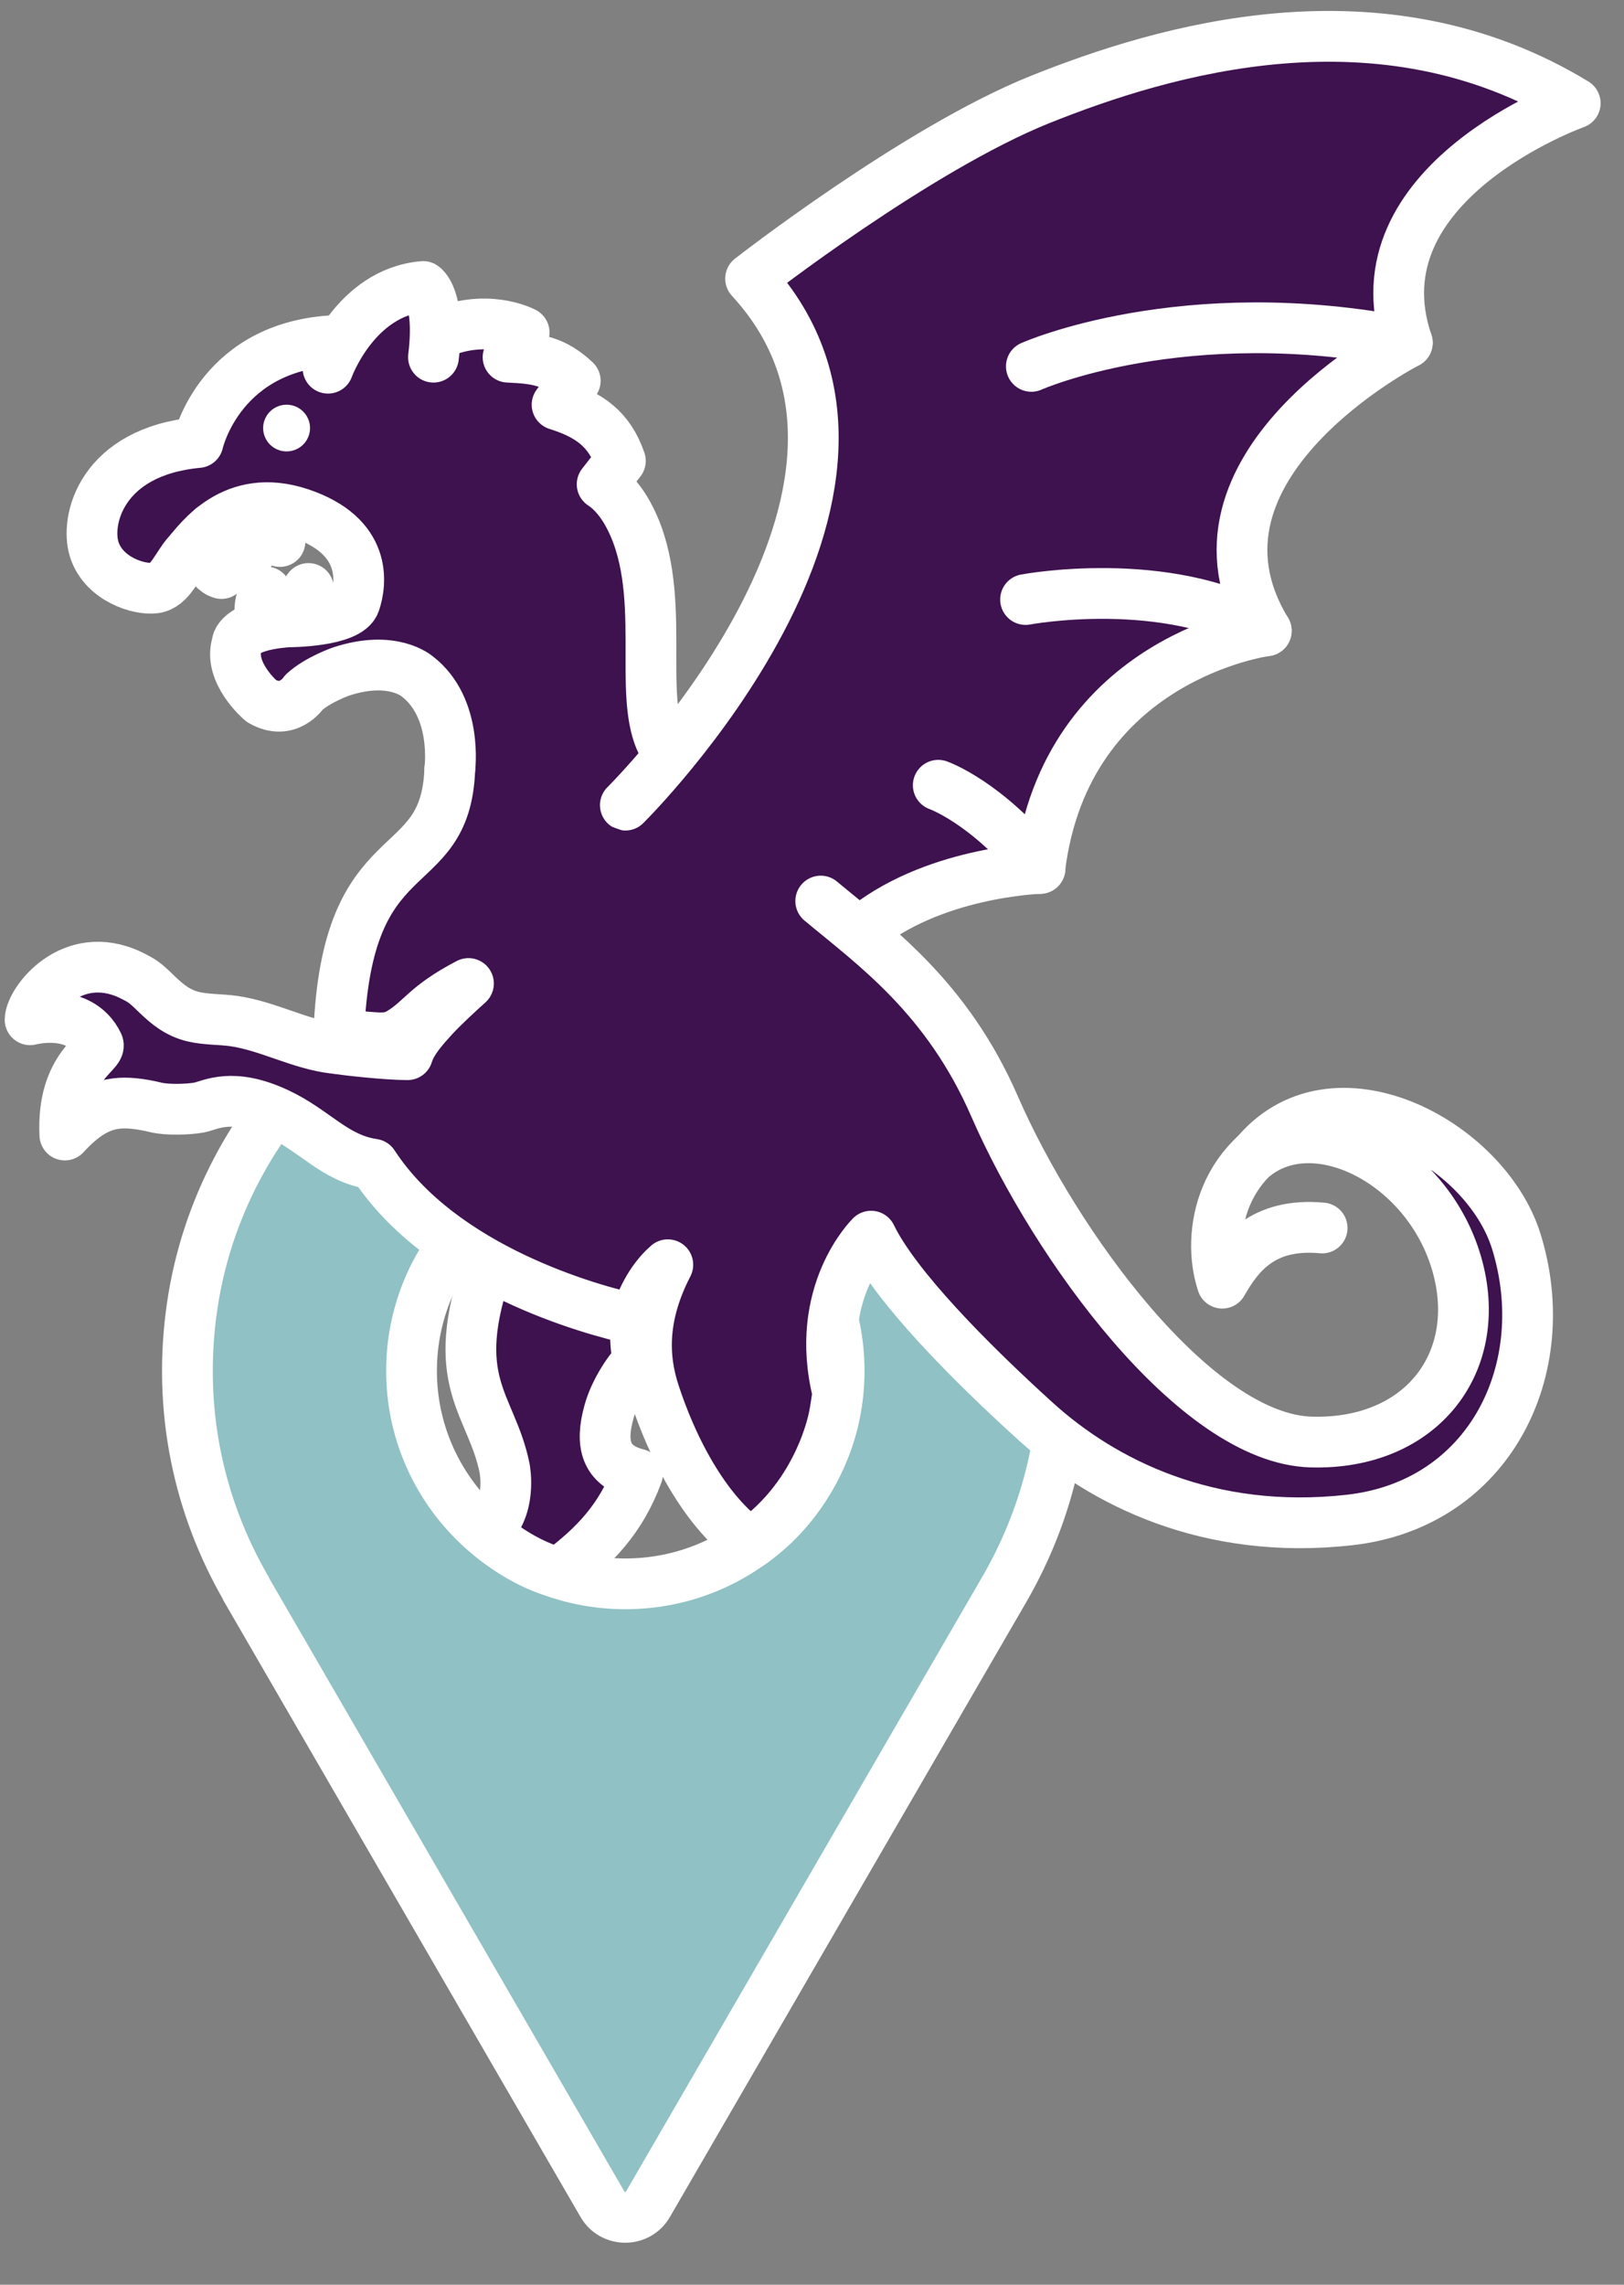 <svg width="32" height="45" viewBox="0 0 32 45" fill="none" xmlns="http://www.w3.org/2000/svg">
<rect x="0" y="0" width="32" height="45" fill="#808080" stroke="none"/>
<path d="M13.205 14.876C12.457 14.069 13.179 11.964 12.494 10.371C12.426 10.216 12.229 9.776 11.865 9.538L12.224 9.078C12.011 8.457 11.621 8.172 10.977 7.971L11.335 7.5C10.909 7.102 10.572 7.06 10.011 7.034C10.011 7.034 10.114 6.626 10.328 6.548C10.307 6.538 9.569 6.15 8.608 6.59L8.546 7.029C8.691 5.85 8.343 5.638 8.343 5.638C6.998 5.752 6.468 7.247 6.468 7.247L6.743 6.709C4.348 6.74 3.912 8.721 3.912 8.721C2.016 8.891 1.683 10.257 1.87 10.836C2.057 11.415 2.753 11.628 3.06 11.586C3.366 11.545 3.491 11.152 3.709 10.909C3.927 10.665 4.592 9.667 5.927 10.117C7.257 10.562 7.117 11.56 6.987 11.933C6.857 12.305 5.699 12.248 5.699 12.248C4.67 12.321 4.686 12.683 4.686 12.683C4.483 13.247 5.164 13.805 5.164 13.805C5.756 14.209 6.005 13.634 6.005 13.634C6.078 13.474 6.54 13.216 6.54 13.216C7.263 12.683 8.234 13.112 8.234 13.112C9.034 13.728 8.904 14.824 8.904 14.824C8.904 14.824 9.018 16.107 7.907 16.852L8.592 18.667L14.816 16.547L13.221 14.871H13.205V14.876Z" fill="#3E114F"/>
<path d="M20.951 27.362C20.951 22.303 16.561 18.264 11.367 18.822C7.507 19.236 4.348 22.262 3.787 26.084C3.486 28.133 3.922 30.052 4.852 31.655H4.847L11.87 43.774C12.068 44.12 12.572 44.12 12.769 43.774L19.793 31.66C20.525 30.393 20.956 28.929 20.956 27.362H20.951ZM12.322 31.557C9.995 31.557 8.109 29.679 8.109 27.362C8.109 25.045 9.995 23.167 12.322 23.167C14.65 23.167 16.535 25.045 16.535 27.362C16.535 29.679 14.65 31.557 12.322 31.557Z" fill="#90C1C4"/>
<path d="M20.951 27C20.951 21.942 16.561 17.902 11.367 18.46C7.507 18.874 4.348 21.9 3.787 25.723C3.486 27.771 3.922 29.69 4.852 31.293H4.847L11.87 43.412C12.068 43.759 12.572 43.759 12.769 43.412L19.793 31.298C20.525 30.031 20.956 28.567 20.956 27H20.951Z" stroke="white" stroke-linecap="round" stroke-linejoin="round"/>
<path d="M16.535 27C16.535 29.317 14.65 31.195 12.322 31.195C9.995 31.195 8.109 29.317 8.109 27C8.109 24.683 9.995 22.805 12.322 22.805C14.65 22.805 16.535 24.683 16.535 27Z" stroke="white" stroke-linecap="round" stroke-linejoin="round"/>
<path d="M8.863 15.15C8.863 15.15 9.024 13.94 8.224 13.324C8.224 13.324 7.74 12.89 6.722 13.226C6.722 13.226 6.27 13.381 5.99 13.635C5.99 13.635 5.678 14.116 5.148 13.805C5.148 13.805 4.494 13.252 4.67 12.683C4.67 12.683 4.655 12.321 5.683 12.248C5.683 12.248 6.863 12.248 6.992 11.871C7.122 11.493 7.247 10.557 5.917 10.112C4.587 9.667 3.917 10.661 3.699 10.904C3.481 11.147 3.356 11.54 3.05 11.581C2.743 11.623 2.052 11.411 1.86 10.831C1.668 10.252 2 8.892 3.902 8.716C3.902 8.716 4.338 6.74 6.733 6.704" stroke="white" stroke-linecap="round" stroke-linejoin="round"/>
<path d="M5.174 12.29C5.174 12.29 5.019 11.912 5.242 11.659C5.242 11.659 5.284 12.093 5.471 12.223" stroke="white" stroke-linecap="round" stroke-linejoin="round"/>
<path d="M6.068 12.134C6.068 12.134 5.917 11.788 6.078 11.591C6.078 11.591 6.167 12.062 6.369 12.15" stroke="white" stroke-linecap="round" stroke-linejoin="round"/>
<path d="M3.99 10.764C3.99 10.764 4.104 11.224 4.364 11.296C4.364 11.296 4.12 10.784 4.177 10.402" stroke="white" stroke-linecap="round" stroke-linejoin="round"/>
<path d="M4.811 10.376C4.811 10.376 4.785 10.738 4.941 10.862C4.941 10.862 4.894 10.428 5.019 10.169" stroke="white" stroke-linecap="round" stroke-linejoin="round"/>
<path d="M5.429 10.293C5.429 10.293 5.408 10.567 5.517 10.665C5.517 10.665 5.486 10.335 5.574 10.138" stroke="white" stroke-linecap="round" stroke-linejoin="round"/>
<path d="M13.206 14.876C12.457 14.069 13.18 11.964 12.494 10.371C12.426 10.216 12.229 9.776 11.865 9.538L12.224 9.078C12.011 8.457 11.621 8.173 10.977 7.971L11.335 7.5C10.909 7.102 10.572 7.061 10.011 7.035C10.011 7.035 10.115 6.626 10.328 6.549C10.307 6.538 9.569 6.15 8.608 6.59" stroke="white" stroke-linecap="round" stroke-linejoin="round"/>
<path d="M6.463 7.252C6.463 7.252 6.998 5.757 8.338 5.643C8.338 5.643 8.686 5.855 8.541 7.035" stroke="white" stroke-linecap="round" stroke-linejoin="round"/>
<path d="M11.003 30.983C11.725 30.45 12.239 29.902 12.561 29.033C11.928 28.872 11.824 28.438 12 27.807C12.114 27.388 12.426 26.933 12.572 26.819C12.494 26.39 12.525 25.976 12.525 25.976C11.912 25.779 10.67 25.495 9.631 24.874C8.79 27.233 9.683 27.631 9.943 28.919C9.943 28.919 10.109 29.741 9.564 30.165C9.564 30.165 10.192 30.76 10.998 30.977H11.003V30.983Z" fill="#3E114F" stroke="white" stroke-linecap="round" stroke-linejoin="round"/>
<path d="M18.961 20.524L15.361 15.838L9.278 17.421L11.47 23.788L14.115 24.471L15.756 27.74L16.219 25.443L16.93 24.274L19.164 26.803L21.678 25.846L18.961 20.524Z" fill="#3E114F"/>
<path d="M12.322 15.858C12.322 15.858 18.619 9.641 14.79 5.488C14.79 5.488 18.068 2.933 20.494 1.96C22.92 0.988 27.2 -0.305 31.039 2.033C31.039 2.033 26.655 3.595 27.73 6.75C27.73 6.75 22.982 9.181 24.951 12.424C24.951 12.424 21.003 12.936 20.489 17.105C20.489 17.105 18.338 17.167 16.941 18.362" fill="#3E114F"/>
<path d="M12.322 15.858C12.322 15.858 18.619 9.641 14.79 5.488C14.79 5.488 18.068 2.933 20.494 1.96C22.92 0.988 27.2 -0.305 31.039 2.033C31.039 2.033 26.655 3.595 27.73 6.75C27.73 6.75 22.982 9.181 24.951 12.424C24.951 12.424 21.003 12.936 20.489 17.105C20.489 17.105 18.338 17.167 16.941 18.362" stroke="white" stroke-linecap="round" stroke-linejoin="round"/>
<path d="M20.322 7.216C20.322 7.216 23.314 5.881 27.73 6.75" stroke="white" stroke-linecap="round" stroke-linejoin="round"/>
<path d="M20.208 11.808C20.208 11.808 22.972 11.286 24.951 12.424" stroke="white" stroke-linecap="round" stroke-linejoin="round"/>
<path d="M18.488 15.466C18.488 15.466 19.45 15.802 20.494 17.105" stroke="white" stroke-linecap="round" stroke-linejoin="round"/>
<path d="M5.647 8.891C5.902 8.891 6.109 8.685 6.109 8.431C6.109 8.177 5.902 7.971 5.647 7.971C5.392 7.971 5.185 8.177 5.185 8.431C5.185 8.685 5.392 8.891 5.647 8.891Z" fill="white"/>
<path d="M8.863 15.15C8.78 17.431 6.826 16.355 6.676 20.369C6.842 20.395 7.029 20.41 7.231 20.426C7.465 20.442 7.668 20.473 7.876 20.348C8.322 20.079 8.369 19.821 9.231 19.371C8.998 19.583 8.759 19.8 8.541 20.033C8.354 20.24 8.115 20.498 8.031 20.773C7.616 20.773 6.842 20.685 6.587 20.648C5.912 20.571 5.289 20.209 4.603 20.11C4.348 20.074 4.057 20.085 3.803 20.023C3.507 19.95 3.309 19.79 3.102 19.593C2.847 19.345 2.816 19.324 2.577 19.205C1.408 18.647 0.593 19.733 0.593 20.085C0.593 20.085 1.574 19.821 1.933 20.566C2.016 20.741 1.211 20.995 1.278 22.355C1.72 21.869 2.047 21.766 2.291 21.735C2.494 21.709 2.759 21.735 3.076 21.812C3.283 21.864 3.715 21.854 3.933 21.812C4.151 21.766 4.577 21.507 5.47 21.926C6.213 22.273 6.598 22.821 7.356 22.93C8.702 24.993 11.647 25.805 12.525 25.991C12.676 25.423 12.967 25.076 13.159 24.91C12.665 25.867 12.645 26.685 12.899 27.45C13.408 28.986 14.161 29.99 14.795 30.398C16.177 29.431 16.437 27.885 16.437 27.885C16.457 27.797 16.509 27.435 16.509 27.435C16.016 25.464 17.164 24.347 17.164 24.347C17.642 25.335 19.102 26.814 20.416 28.004C21.73 29.193 23.808 30.248 26.587 29.938C29.367 29.628 30.655 26.943 29.876 24.445C29.263 22.485 26.239 20.881 24.717 22.769C25.933 21.797 28.125 22.898 28.702 24.885C29.263 26.814 28.021 28.464 25.834 28.402C23.554 28.335 20.785 24.512 19.6 21.797C18.66 19.635 17.226 18.626 16.172 17.747" fill="#3E114F"/>
<path d="M8.863 15.15C8.78 17.431 6.826 16.355 6.676 20.369C6.842 20.395 7.029 20.41 7.231 20.426C7.465 20.442 7.668 20.473 7.876 20.348C8.322 20.079 8.369 19.821 9.231 19.371C8.998 19.583 8.759 19.8 8.541 20.033C8.354 20.24 8.115 20.498 8.031 20.773C7.616 20.773 6.842 20.685 6.587 20.648C5.912 20.571 5.289 20.209 4.603 20.11C4.348 20.074 4.057 20.085 3.803 20.023C3.507 19.95 3.309 19.79 3.102 19.593C2.847 19.345 2.816 19.324 2.577 19.205C1.408 18.647 0.593 19.733 0.593 20.085C0.593 20.085 1.574 19.821 1.933 20.566C2.016 20.741 1.211 20.995 1.278 22.355C1.72 21.869 2.047 21.766 2.291 21.735C2.494 21.709 2.759 21.735 3.076 21.812C3.283 21.864 3.715 21.854 3.933 21.812C4.151 21.766 4.577 21.507 5.47 21.926C6.213 22.273 6.598 22.821 7.356 22.93C8.702 24.993 11.647 25.805 12.525 25.991C12.676 25.423 12.967 25.076 13.159 24.91C12.665 25.867 12.645 26.685 12.899 27.45C13.408 28.986 14.161 29.99 14.795 30.398C16.177 29.431 16.437 27.885 16.437 27.885C16.457 27.797 16.509 27.435 16.509 27.435C16.016 25.464 17.164 24.347 17.164 24.347C17.642 25.335 19.102 26.814 20.416 28.004C21.73 29.193 23.808 30.248 26.587 29.938C29.367 29.628 30.655 26.943 29.876 24.445C29.263 22.485 26.239 20.881 24.717 22.769C25.933 21.797 28.125 22.898 28.702 24.885C29.263 26.814 28.021 28.464 25.834 28.402C23.554 28.335 20.785 24.512 19.6 21.797C18.66 19.635 17.226 18.626 16.172 17.747" stroke="white" stroke-linecap="round" stroke-linejoin="round"/>
<path d="M25.829 22.138C24.042 22.676 23.767 24.316 24.084 25.273C24.411 24.698 24.889 24.078 26.052 24.186" stroke="white" stroke-linecap="round" stroke-linejoin="round"/>
</svg>
